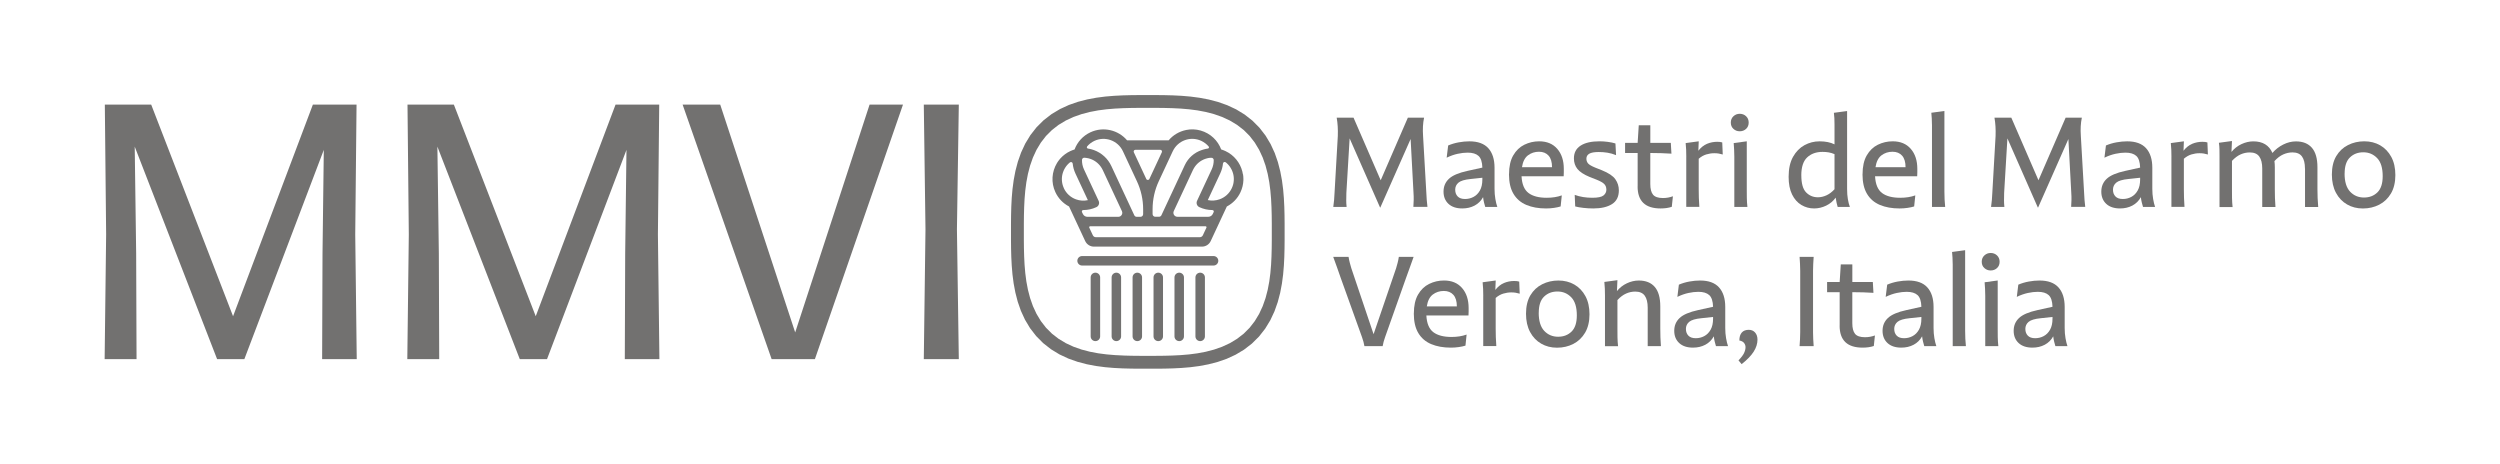 <?xml version="1.0" encoding="UTF-8"?> <svg xmlns="http://www.w3.org/2000/svg" id="Layer_1" data-name="Layer 1" version="1.1" viewBox="0 0 917.49 170.21"><defs><style> .cls-1 { fill: #727170; stroke-width: 0px; } </style></defs><path class="cls-1" d="M50.1,131.81h-11.7l.55-45.77-.48-47.64h17.02l30.04,77.66,29.29-77.66h16.03l-.48,47.64.55,45.77h-12.7l.14-38.77.47-38.03-29.16,76.8h-9.99l-30.24-78,.53,39.23.14,38.77Z"></path><path class="cls-1" d="M161.18,131.81h-11.7l.55-45.77-.48-47.64h17.02l30.04,77.66,29.29-77.66h16.03l-.48,47.64.55,45.77h-12.7l.14-38.77.47-38.03-29.16,76.8h-9.99l-30.24-78,.53,39.23.14,38.77Z"></path><path class="cls-1" d="M283.19,131.81l-32.67-93.41h13.8s27.51,83.6,27.51,83.6l27.3-83.6h12.26s-32.33,93.41-32.33,93.41h-15.87Z"></path><path class="cls-1" d="M351.88,131.81h-12.85s.62-47.64.62-47.64l-.62-45.77h12.85s-.69,45.77-.69,45.77l.69,47.64Z"></path><g><g><path class="cls-1" d="M494.06,73.36c0,.83.04,1.69.14,2.58h-4.89c.12-.86.22-1.71.3-2.56.08-.85.13-1.7.16-2.56l1.2-20.9c.09-2.46-.05-4.71-.41-6.74h6.18l9.97,22.98,9.97-22.98h5.95c-.22,1.01-.35,2.08-.41,3.18-.06,1.11-.05,2.29.04,3.55l1.2,20.9c.06,1.69.2,3.4.41,5.12h-5.17c.06-.86.1-1.71.12-2.56.01-.85,0-1.7-.07-2.56l-1.06-19.79-11.12,25.15h-.09l-11.17-25.38-1.2,20.02c-.03.86-.04,1.71-.04,2.54Z"></path><path class="cls-1" d="M529.77,70.32c0-1.88.65-3.44,1.96-4.68,1.31-1.25,3.59-2.22,6.85-2.93l5.44-1.2c-.06-2.06-.53-3.49-1.41-4.29-.88-.8-2.21-1.2-3.99-1.2-1.14,0-2.35.14-3.64.42-1.29.28-2.65.75-4.06,1.43l.55-4.48c1.23-.52,2.52-.91,3.87-1.15,1.35-.25,2.66-.37,3.92-.37,3.11,0,5.42.84,6.94,2.52,1.52,1.68,2.29,4.07,2.29,7.17v7.75c0,1.32.1,2.56.3,3.71.2,1.15.44,2.13.72,2.93h-4.43c-.12-.4-.27-.93-.44-1.59-.17-.66-.28-1.33-.35-2.01-.74,1.35-1.78,2.38-3.11,3.09-1.34.71-2.85,1.06-4.54,1.06-2.15,0-3.84-.56-5.05-1.68-1.21-1.12-1.82-2.62-1.82-4.5ZM534.06,69.67c0,.99.3,1.79.9,2.42.6.63,1.5.94,2.7.94,1.11,0,2.15-.25,3.11-.76.97-.51,1.75-1.29,2.35-2.35.6-1.06.9-2.41.9-4.04v-.65l-4.29.46c-2.19.22-3.68.66-4.48,1.34-.8.68-1.2,1.55-1.2,2.63Z"></path><path class="cls-1" d="M553.81,63.95c0-2.83.51-5.14,1.54-6.92,1.03-1.78,2.39-3.09,4.08-3.92,1.69-.83,3.51-1.25,5.44-1.25,2.83,0,5.04.92,6.64,2.77,1.6,1.84,2.4,4.29,2.4,7.34v1.29c0,.49-.02.97-.05,1.43h-15.46c.15,2.92,1.01,4.97,2.56,6.14,1.55,1.17,3.78,1.75,6.67,1.75,2.06,0,3.91-.29,5.54-.88l-.42,4.06c-.68.22-1.49.39-2.44.53-.95.14-1.92.21-2.91.21-2.77,0-5.17-.43-7.22-1.29-2.05-.86-3.62-2.21-4.73-4.06-1.11-1.84-1.66-4.24-1.66-7.2ZM568.32,57.12c-.85-.95-2.02-1.43-3.53-1.43s-2.88.44-4.04,1.32c-1.15.88-1.88,2.33-2.19,4.36h11.03c0-1.88-.42-3.29-1.27-4.25Z"></path><path class="cls-1" d="M589.52,69.53c0-.77-.24-1.41-.72-1.94-.48-.52-1.44-1.08-2.88-1.66l-2.49-.97c-2.15-.89-3.66-1.88-4.52-2.95s-1.29-2.37-1.29-3.88c0-2.06.81-3.62,2.45-4.68,1.63-1.06,3.95-1.59,6.97-1.59.98,0,2,.07,3.05.21,1.04.14,1.97.33,2.77.58l.23,4.29c-1.05-.43-2.1-.73-3.16-.9-1.06-.17-2.13-.25-3.21-.25-1.6,0-2.75.21-3.46.62-.71.42-1.06,1.02-1.06,1.82,0,.68.2,1.25.6,1.73.4.48,1.28.99,2.63,1.55l2.45.97c2.43.98,4.08,2.08,4.94,3.3.86,1.22,1.29,2.58,1.29,4.08,0,2.31-.84,3.99-2.52,5.05-1.68,1.06-3.96,1.59-6.85,1.59-1.23,0-2.45-.07-3.65-.21-1.2-.14-2.2-.31-3-.53l-.18-4.24c1.94.71,4.09,1.06,6.46,1.06,2.03,0,3.4-.28,4.11-.85s1.06-1.3,1.06-2.19Z"></path><path class="cls-1" d="M601.01,68.43v-12.27h-4.61v-3.74h4.61l.41-6.46h4.24v6.46h7.52l.23,3.97c-1.32-.09-2.58-.15-3.76-.18-1.18-.03-2.3-.05-3.35-.05h-.65v11.35c0,1.82.34,3.13,1.02,3.95.68.81,1.89,1.22,3.64,1.22,1.26,0,2.48-.22,3.64-.65l-.41,3.87c-1.17.4-2.54.6-4.11.6-5.63,0-8.44-2.69-8.44-8.08Z"></path><path class="cls-1" d="M618.86,57.54c0-.89-.02-1.75-.05-2.58-.03-.83-.09-1.65-.18-2.45l4.8-.65-.14,3.46c.95-1.2,2.01-2.05,3.18-2.54,1.17-.49,2.41-.74,3.74-.74.43,0,.77.02,1.02.05s.52.09.83.18l.18,4.43c-.52-.15-1.02-.27-1.48-.35-.46-.08-1-.12-1.62-.12-.99,0-1.96.15-2.93.44s-1.9.82-2.79,1.59v11.17c0,1.05.02,2.1.05,3.16.03,1.06.09,2.18.18,3.34h-4.8v-18.41Z"></path><path class="cls-1" d="M635.2,44.99c0-.95.32-1.73.97-2.33.65-.6,1.41-.9,2.31-.9s1.7.3,2.33.9c.63.6.95,1.38.95,2.33s-.32,1.72-.95,2.31c-.63.58-1.41.88-2.33.88s-1.66-.29-2.31-.88c-.65-.58-.97-1.35-.97-2.31ZM636.49,57.54c0-.89-.02-1.75-.07-2.58-.05-.83-.1-1.65-.16-2.45l4.8-.65v17.58c0,1.05,0,2.11.02,3.18.02,1.08.09,2.18.21,3.32h-4.8v-18.41Z"></path><path class="cls-1" d="M656.42,64.88c0-2.95.54-5.39,1.61-7.31,1.08-1.92,2.48-3.35,4.2-4.29,1.72-.94,3.57-1.41,5.54-1.41,2.18,0,4.01.37,5.49,1.11v-7.24c0-.89-.02-1.67-.05-2.33-.03-.66-.09-1.33-.18-2.01l4.85-.65v28.65c0,1.35.09,2.58.28,3.69s.43,2.06.74,2.86h-4.48c-.12-.37-.25-.87-.39-1.5-.14-.63-.25-1.27-.35-1.92-.89,1.26-2.05,2.24-3.48,2.93-1.43.69-2.9,1.04-4.41,1.04-1.69,0-3.25-.42-4.68-1.27-1.43-.85-2.57-2.13-3.42-3.85-.85-1.72-1.27-3.89-1.27-6.51ZM661.08,64.37c0,2.95.58,5.03,1.75,6.23,1.17,1.2,2.61,1.8,4.34,1.8,1.04,0,2.09-.24,3.14-.72,1.05-.48,2.03-1.22,2.95-2.24v-12.87c-.71-.31-1.42-.52-2.15-.65-.72-.12-1.47-.18-2.24-.18-2.34,0-4.22.68-5.65,2.03-1.43,1.35-2.15,3.55-2.15,6.6Z"></path><path class="cls-1" d="M683.55,63.95c0-2.83.51-5.14,1.54-6.92,1.03-1.78,2.39-3.09,4.08-3.92,1.69-.83,3.51-1.25,5.44-1.25,2.83,0,5.04.92,6.64,2.77,1.6,1.84,2.4,4.29,2.4,7.34v1.29c0,.49-.02.97-.05,1.43h-15.46c.15,2.92,1.01,4.97,2.56,6.14,1.55,1.17,3.78,1.75,6.67,1.75,2.06,0,3.91-.29,5.54-.88l-.42,4.06c-.68.22-1.49.39-2.44.53-.95.14-1.92.21-2.91.21-2.77,0-5.17-.43-7.22-1.29-2.05-.86-3.62-2.21-4.73-4.06-1.11-1.84-1.66-4.24-1.66-7.2ZM698.06,57.12c-.85-.95-2.02-1.43-3.53-1.43s-2.88.44-4.04,1.32c-1.15.88-1.88,2.33-2.19,4.36h11.03c0-1.88-.42-3.29-1.27-4.25Z"></path><path class="cls-1" d="M709.02,45.77c0-.83-.02-1.6-.07-2.31-.05-.71-.1-1.4-.16-2.08l4.8-.65v29.58c0,1.05.02,2.02.07,2.93.05.91.12,1.81.21,2.7h-4.84v-30.17Z"></path><path class="cls-1" d="M735.46,73.36c0,.83.04,1.69.14,2.58h-4.89c.12-.86.22-1.71.3-2.56.08-.85.13-1.7.16-2.56l1.2-20.9c.09-2.46-.05-4.71-.41-6.74h6.18l9.97,22.98,9.97-22.98h5.95c-.22,1.01-.35,2.08-.41,3.18-.06,1.11-.05,2.29.04,3.55l1.2,20.9c.06,1.69.2,3.4.41,5.12h-5.17c.06-.86.1-1.71.12-2.56.01-.85,0-1.7-.07-2.56l-1.06-19.79-11.12,25.15h-.09l-11.17-25.38-1.2,20.02c-.03.86-.04,1.71-.04,2.54Z"></path><path class="cls-1" d="M771.17,70.32c0-1.88.65-3.44,1.96-4.68,1.31-1.25,3.59-2.22,6.85-2.93l5.44-1.2c-.06-2.06-.53-3.49-1.41-4.29-.88-.8-2.21-1.2-3.99-1.2-1.14,0-2.35.14-3.64.42-1.29.28-2.65.75-4.06,1.43l.55-4.48c1.23-.52,2.52-.91,3.87-1.15,1.35-.25,2.66-.37,3.92-.37,3.11,0,5.42.84,6.94,2.52,1.52,1.68,2.29,4.07,2.29,7.17v7.75c0,1.32.1,2.56.3,3.71.2,1.15.44,2.13.72,2.93h-4.43c-.12-.4-.27-.93-.44-1.59-.17-.66-.28-1.33-.35-2.01-.74,1.35-1.78,2.38-3.11,3.09-1.34.71-2.85,1.06-4.54,1.06-2.15,0-3.84-.56-5.05-1.68s-1.82-2.62-1.82-4.5ZM775.46,69.67c0,.99.3,1.79.9,2.42s1.5.94,2.7.94c1.11,0,2.15-.25,3.11-.76.97-.51,1.75-1.29,2.35-2.35.6-1.06.9-2.41.9-4.04v-.65l-4.29.46c-2.19.22-3.68.66-4.48,1.34-.8.68-1.2,1.55-1.2,2.63Z"></path><path class="cls-1" d="M796.91,57.54c0-.89-.02-1.75-.05-2.58s-.09-1.65-.18-2.45l4.8-.65-.14,3.46c.95-1.2,2.01-2.05,3.18-2.54,1.17-.49,2.41-.74,3.74-.74.43,0,.77.02,1.02.05s.52.09.83.18l.18,4.43c-.52-.15-1.02-.27-1.48-.35-.46-.08-1-.12-1.62-.12-.99,0-1.96.15-2.93.44s-1.9.82-2.79,1.59v11.17c0,1.05.02,2.1.05,3.16.03,1.06.09,2.18.18,3.34h-4.8v-18.41Z"></path><path class="cls-1" d="M845.91,61.83c0-1.91-.36-3.37-1.08-4.38-.72-1.01-1.89-1.52-3.48-1.52-1.17,0-2.31.25-3.41.74-1.11.49-2.18,1.31-3.23,2.45.09.71.14,1.46.14,2.26v8.07c0,1.05.02,2.12.05,3.23.03,1.11.09,2.2.18,3.28h-4.85v-14.12c0-1.91-.36-3.37-1.08-4.38-.72-1.01-1.89-1.52-3.48-1.52-1.17,0-2.29.24-3.37.72-1.08.48-2.14,1.27-3.18,2.38v10.43c0,1.05,0,2.12.02,3.23.02,1.11.09,2.2.21,3.28h-4.8v-18.5c0-.89,0-1.76-.02-2.61-.01-.85-.08-1.67-.21-2.47l4.8-.65-.18,4.01c.99-1.23,2.2-2.18,3.64-2.86,1.45-.68,2.91-1.02,4.38-1.02,3.44,0,5.78,1.42,7.01,4.25,1.11-1.29,2.43-2.32,3.97-3.09,1.54-.77,3.09-1.15,4.66-1.15,2.55,0,4.5.78,5.86,2.35,1.35,1.57,2.03,3.95,2.03,7.15v8.07c0,2.15.09,4.32.28,6.51h-4.84v-14.12Z"></path><path class="cls-1" d="M855.79,64.04c0-2.71.54-4.96,1.61-6.76,1.08-1.8,2.52-3.15,4.34-4.06,1.81-.91,3.8-1.36,5.95-1.36s4.13.49,5.84,1.48c1.71.99,3.06,2.4,4.06,4.24,1,1.85,1.5,4.08,1.5,6.69s-.54,4.92-1.62,6.74c-1.08,1.82-2.51,3.18-4.31,4.11-1.8.92-3.79,1.39-5.98,1.39s-4.09-.49-5.81-1.48c-1.72-.99-3.08-2.41-4.08-4.27-1-1.86-1.5-4.1-1.5-6.71ZM860.45,63.67c0,3.01.68,5.24,2.03,6.67,1.35,1.43,3.05,2.15,5.08,2.15s3.64-.63,4.94-1.89c1.29-1.26,1.94-3.24,1.94-5.95,0-3.01-.68-5.23-2.05-6.64-1.37-1.41-3.05-2.12-5.05-2.12s-3.61.62-4.91,1.87c-1.31,1.25-1.96,3.22-1.96,5.93Z"></path></g><g><path class="cls-1" d="M513.39,94.27h5.4c-.52,1.51-.99,2.82-1.41,3.95-.41,1.12-.88,2.42-1.41,3.9l-7.66,21.64c-.22.62-.39,1.18-.53,1.68-.14.51-.25,1.04-.35,1.59h-6.69c-.09-.55-.21-1.08-.35-1.59-.14-.51-.31-1.07-.53-1.68l-7.84-21.82c-.49-1.45-.94-2.72-1.34-3.83-.4-1.11-.86-2.38-1.39-3.83h5.63c.12.77.28,1.5.46,2.19.18.69.37,1.35.55,1.96l8.17,24.22,8.26-24.18c.18-.61.37-1.27.55-1.96.18-.69.34-1.44.46-2.24Z"></path><path class="cls-1" d="M518.88,115.03c0-2.83.51-5.14,1.54-6.92,1.03-1.78,2.39-3.09,4.08-3.92,1.69-.83,3.51-1.25,5.44-1.25,2.83,0,5.04.92,6.64,2.77,1.6,1.84,2.4,4.29,2.4,7.34v1.29c0,.49-.02.97-.05,1.43h-15.46c.15,2.92,1.01,4.97,2.56,6.14,1.55,1.17,3.78,1.75,6.67,1.75,2.06,0,3.91-.29,5.54-.88l-.42,4.06c-.68.22-1.49.39-2.44.53-.95.14-1.92.21-2.91.21-2.77,0-5.17-.43-7.22-1.29-2.05-.86-3.62-2.21-4.73-4.06-1.11-1.84-1.66-4.24-1.66-7.2ZM533.39,108.21c-.85-.95-2.02-1.43-3.53-1.43s-2.88.44-4.04,1.32c-1.15.88-1.88,2.33-2.19,4.36h11.03c0-1.88-.42-3.29-1.27-4.25Z"></path><path class="cls-1" d="M544.35,108.62c0-.89-.02-1.75-.05-2.58s-.09-1.65-.18-2.45l4.8-.65-.14,3.46c.95-1.2,2.01-2.05,3.18-2.54,1.17-.49,2.41-.74,3.74-.74.43,0,.77.02,1.02.05s.52.09.83.18l.18,4.43c-.52-.15-1.02-.27-1.48-.35s-1-.12-1.62-.12c-.99,0-1.96.15-2.93.44s-1.9.82-2.79,1.59v11.17c0,1.05.02,2.1.05,3.16.03,1.06.09,2.18.18,3.34h-4.8v-18.41Z"></path><path class="cls-1" d="M560.04,115.13c0-2.71.54-4.96,1.61-6.76,1.08-1.8,2.52-3.15,4.34-4.06,1.81-.91,3.8-1.36,5.95-1.36s4.13.49,5.84,1.48c1.71.99,3.06,2.4,4.06,4.24,1,1.85,1.5,4.08,1.5,6.69s-.54,4.92-1.62,6.74c-1.08,1.82-2.51,3.18-4.31,4.11-1.8.92-3.79,1.39-5.98,1.39s-4.09-.49-5.81-1.48c-1.72-.99-3.08-2.41-4.08-4.27-1-1.86-1.5-4.1-1.5-6.71ZM564.7,114.76c0,3.01.68,5.24,2.03,6.67s3.05,2.15,5.08,2.15,3.64-.63,4.94-1.89c1.29-1.26,1.94-3.24,1.94-5.95,0-3.01-.68-5.23-2.05-6.64-1.37-1.41-3.05-2.12-5.05-2.12s-3.61.62-4.91,1.87c-1.31,1.25-1.96,3.22-1.96,5.93Z"></path><path class="cls-1" d="M604.7,112.91c0-1.91-.36-3.37-1.08-4.38-.72-1.01-1.89-1.52-3.48-1.52-1.17,0-2.29.24-3.37.72-1.08.48-2.14,1.27-3.18,2.38v10.43c0,1.05,0,2.12.02,3.23.02,1.11.09,2.2.21,3.28h-4.8v-18.5c0-.89-.02-1.76-.05-2.61-.03-.85-.09-1.67-.18-2.47l4.8-.65-.18,4.01c.99-1.23,2.2-2.18,3.64-2.86s2.91-1.02,4.38-1.02c2.55,0,4.51.78,5.86,2.35,1.35,1.57,2.03,3.95,2.03,7.15v8.07c0,1.05.02,2.12.05,3.23.03,1.11.09,2.2.18,3.28h-4.85v-14.12Z"></path><path class="cls-1" d="M614.44,121.4c0-1.88.65-3.44,1.96-4.68,1.31-1.25,3.59-2.22,6.85-2.93l5.44-1.2c-.06-2.06-.53-3.49-1.41-4.29-.88-.8-2.21-1.2-3.99-1.2-1.14,0-2.35.14-3.64.42-1.29.28-2.65.75-4.06,1.43l.55-4.48c1.23-.52,2.52-.91,3.87-1.15,1.35-.25,2.66-.37,3.92-.37,3.11,0,5.42.84,6.94,2.52,1.52,1.68,2.29,4.07,2.29,7.17v7.75c0,1.32.1,2.56.3,3.71.2,1.15.44,2.13.72,2.93h-4.43c-.12-.4-.27-.93-.44-1.59-.17-.66-.28-1.33-.35-2.01-.74,1.35-1.78,2.38-3.11,3.09-1.34.71-2.85,1.06-4.54,1.06-2.15,0-3.84-.56-5.05-1.68-1.21-1.12-1.82-2.62-1.82-4.5ZM618.73,120.76c0,.99.3,1.79.9,2.42.6.63,1.5.94,2.7.94,1.11,0,2.15-.25,3.11-.76.97-.51,1.75-1.29,2.35-2.35.6-1.06.9-2.41.9-4.04v-.65l-4.29.46c-2.19.22-3.68.66-4.48,1.34-.8.68-1.2,1.55-1.2,2.63Z"></path><path class="cls-1" d="M640.6,127.4c0-.55-.18-1.06-.53-1.52s-.93-.77-1.73-.92c0-1.26.29-2.23.88-2.91.58-.67,1.44-1.01,2.58-1.01.95,0,1.72.33,2.31.99.58.66.88,1.53.88,2.61,0,1.48-.46,2.95-1.39,4.41-.92,1.46-2.4,2.99-4.43,4.59l-1.15-1.39c1.02-1.05,1.7-1.95,2.05-2.7.35-.76.53-1.47.53-2.15Z"></path><path class="cls-1" d="M660.67,121.91v-22.52c0-.8-.02-1.64-.07-2.52s-.1-1.75-.16-2.61h5.17c-.06.86-.12,1.73-.16,2.61-.04.88-.07,1.71-.07,2.52v22.52c0,.86.02,1.71.07,2.56.05.85.1,1.7.16,2.56h-5.17c.06-.86.12-1.71.16-2.56.05-.85.07-1.7.07-2.56Z"></path><path class="cls-1" d="M675.15,119.51v-12.27h-4.61v-3.74h4.61l.41-6.46h4.24v6.46h7.52l.23,3.97c-1.32-.09-2.58-.15-3.76-.18-1.18-.03-2.3-.05-3.35-.05h-.65v11.35c0,1.82.34,3.13,1.02,3.95.68.81,1.89,1.22,3.64,1.22,1.26,0,2.48-.22,3.64-.65l-.41,3.87c-1.17.4-2.54.6-4.11.6-5.63,0-8.44-2.69-8.44-8.08Z"></path><path class="cls-1" d="M690.89,121.4c0-1.88.65-3.44,1.96-4.68,1.31-1.25,3.59-2.22,6.85-2.93l5.44-1.2c-.06-2.06-.53-3.49-1.41-4.29-.88-.8-2.21-1.2-3.99-1.2-1.14,0-2.35.14-3.64.42-1.29.28-2.65.75-4.06,1.43l.55-4.48c1.23-.52,2.52-.91,3.87-1.15,1.35-.25,2.66-.37,3.92-.37,3.11,0,5.42.84,6.94,2.52,1.52,1.68,2.29,4.07,2.29,7.17v7.75c0,1.32.1,2.56.3,3.71.2,1.15.44,2.13.72,2.93h-4.43c-.12-.4-.27-.93-.44-1.59-.17-.66-.28-1.33-.35-2.01-.74,1.35-1.78,2.38-3.11,3.09-1.34.71-2.85,1.06-4.54,1.06-2.15,0-3.84-.56-5.05-1.68-1.21-1.12-1.82-2.62-1.82-4.5ZM695.18,120.76c0,.99.3,1.79.9,2.42.6.63,1.5.94,2.7.94,1.11,0,2.15-.25,3.11-.76.97-.51,1.75-1.29,2.35-2.35.6-1.06.9-2.41.9-4.04v-.65l-4.29.46c-2.19.22-3.68.66-4.48,1.34-.8.68-1.2,1.55-1.2,2.63Z"></path><path class="cls-1" d="M716.63,96.86c0-.83-.02-1.6-.07-2.31-.05-.71-.1-1.4-.16-2.08l4.8-.65v29.58c0,1.05.02,2.02.07,2.93.05.91.12,1.81.21,2.7h-4.84v-30.17Z"></path><path class="cls-1" d="M727.29,96.07c0-.95.32-1.73.97-2.33.65-.6,1.41-.9,2.31-.9s1.7.3,2.33.9c.63.6.95,1.38.95,2.33s-.32,1.72-.95,2.31c-.63.58-1.41.88-2.33.88s-1.66-.29-2.31-.88c-.65-.58-.97-1.35-.97-2.31ZM728.58,108.62c0-.89-.02-1.75-.07-2.58-.05-.83-.1-1.65-.16-2.45l4.8-.65v17.58c0,1.05,0,2.11.02,3.18.02,1.08.09,2.18.21,3.32h-4.8v-18.41Z"></path><path class="cls-1" d="M739.01,121.4c0-1.88.65-3.44,1.96-4.68,1.31-1.25,3.59-2.22,6.85-2.93l5.44-1.2c-.06-2.06-.53-3.49-1.41-4.29-.88-.8-2.21-1.2-3.99-1.2-1.14,0-2.35.14-3.64.42-1.29.28-2.65.75-4.06,1.43l.55-4.48c1.23-.52,2.52-.91,3.87-1.15,1.35-.25,2.66-.37,3.92-.37,3.11,0,5.42.84,6.94,2.52,1.52,1.68,2.29,4.07,2.29,7.17v7.75c0,1.32.1,2.56.3,3.71.2,1.15.44,2.13.72,2.93h-4.43c-.12-.4-.27-.93-.44-1.59-.17-.66-.28-1.33-.35-2.01-.74,1.35-1.78,2.38-3.11,3.09-1.34.71-2.85,1.06-4.54,1.06-2.15,0-3.84-.56-5.05-1.68-1.21-1.12-1.82-2.62-1.82-4.5ZM743.3,120.76c0,.99.3,1.79.9,2.42s1.5.94,2.7.94c1.11,0,2.15-.25,3.11-.76.97-.51,1.75-1.29,2.35-2.35.6-1.06.9-2.41.9-4.04v-.65l-4.29.46c-2.19.22-3.68.66-4.48,1.34-.8.68-1.2,1.55-1.2,2.63Z"></path></g></g><g><g><path class="cls-1" d="M456.14,63.96c-.06-.36-.13-.72-.22-1.07-.82-3.17-3-5.96-6.19-7.45-.23-.11-.46-.2-.69-.29-.06-.02-.12-.04-.17-.07-.23-.09-.47-.17-.7-.24,0,0,0,0,0,0-1.21-3.22-3.87-5.9-7.59-6.95-1.71-.48-3.52-.55-5.26-.19-2.6.54-4.83,1.89-6.44,3.81h-15.24c-3.22-3.81-8.72-5.17-13.46-2.96-2.8,1.31-4.82,3.61-5.82,6.3,0,0,0,0,0,0-.24.07-.47.15-.7.24-.06.02-.12.04-.17.07-.23.09-.46.19-.69.29-1.42.66-2.63,1.58-3.62,2.67-.37.41-.71.85-1.01,1.3-.1.15-.2.31-.29.46-1.87,3.13-2.22,7.1-.56,10.64h0s0,0,0,0c1.07,2.29,2.82,4.11,5.02,5.26l5.92,12.69c.58,1.24,1.83,2.04,3.2,2.04h39.66c1.37,0,2.62-.79,3.2-2.04l5.92-12.69c2.2-1.15,3.96-2.97,5.02-5.26.66-1.42,1-2.9,1.06-4.38,0-.18,0-.37,0-.55,0-.55-.05-1.1-.14-1.64ZM430.4,55.51c1.84-3.94,6.53-5.65,10.47-3.81,1.06.5,1.99,1.21,2.72,2.08.23.27.06.69-.29.74-.3.04-.59.09-.69.11-.06.01-.11.03-.17.04-.17.04-.35.08-.52.13-.06.02-.13.04-.19.05-.22.07-.44.14-.66.21h0c-2.76.9-5.02,2.91-6.25,5.54l-8.58,18.39c-.16.34-.5.56-.88.56h-1.39c-.54,0-.97-.44-.97-.97v-1.83c0-3.53.77-7.02,2.26-10.22l5.15-11.04ZM416.68,54.98h9.14c.46,0,.77.48.57.9l-4.57,9.8c-.23.49-.92.49-1.14,0l-4.57-9.8c-.2-.42.11-.9.57-.9ZM398.94,53.77c.72-.85,1.63-1.57,2.7-2.07,3.94-1.83,8.63-.13,10.47,3.81l5.15,11.04c1.49,3.2,2.27,6.69,2.27,10.22v1.83c0,.54-.44.97-.97.97h-1.39c-.38,0-.72-.22-.88-.56l-8.42-18.06h0c-1.28-2.75-3.55-4.83-6.4-5.87,0,0,0,0,0,0-.22-.08-.44-.15-.66-.21-.06-.02-.13-.04-.19-.06-.17-.05-.34-.09-.51-.13-.06-.01-.12-.03-.17-.04-.22-.05-.45-.09-.67-.12,0,0,0,0,0,0-.35-.05-.53-.47-.3-.74ZM390.43,69.06c-.11-.24-.21-.48-.29-.73-.03-.08-.05-.17-.08-.25-.05-.16-.1-.33-.14-.49-.02-.1-.04-.2-.06-.3-.03-.15-.06-.3-.08-.44-.02-.11-.02-.21-.03-.32-.01-.14-.03-.28-.04-.43,0-.11,0-.22,0-.33,0-.14,0-.28,0-.41,0-.11.02-.22.03-.33.01-.13.03-.27.04-.4.02-.11.04-.22.06-.33.02-.13.05-.26.08-.39.03-.11.06-.22.09-.33.04-.13.08-.25.12-.38.04-.11.08-.21.12-.32.05-.12.1-.25.15-.37.05-.1.09-.21.15-.31.06-.12.12-.24.19-.35.06-.1.11-.2.17-.29.07-.11.15-.22.22-.33.06-.09.13-.19.2-.28.08-.11.17-.21.26-.32.07-.09.15-.17.22-.25.09-.1.19-.2.29-.29.08-.08.16-.16.24-.23.11-.09.22-.18.33-.27,0,0,0,0,0,0,.38-.29.95-.06,1,.43.13,1.23.45,2.45,1,3.63l4.57,9.8c-1.44.32-2.95.22-4.37-.3-1.98-.72-3.56-2.17-4.44-4.07ZM397.4,78.51l-.32-.68c-.16-.35.09-.74.47-.74,1.64,0,3.27-.35,4.8-1.06.88-.4,1.26-1.44.85-2.31l-5.38-11.54c-.53-1.14-.76-2.34-.73-3.51.01-.46.41-.81.87-.79h0c.17,0,.34.03.51.05.09.01.17.01.26.03.19.03.38.07.56.11.07.02.14.03.21.04.26.07.51.14.76.23,1.73.63,3.15,1.82,4.08,3.38.13.22.25.45.37.69l7.03,15.07c.45.97-.26,2.09-1.33,2.09h-11.34c-.71,0-1.36-.41-1.66-1.06ZM442.75,83.55l-1.31,2.8c-.2.42-.62.7-1.09.7h-38.19c-.47,0-.89-.27-1.09-.7l-1.31-2.8c-.11-.24.06-.51.33-.51h42.34c.26,0,.44.27.33.51ZM445.41,77.83l-.31.67c-.3.65-.95,1.06-1.66,1.06h-11.34c-1.07,0-1.78-1.11-1.33-2.09l7.03-15.07c.11-.24.23-.47.37-.69.92-1.56,2.35-2.75,4.08-3.38.25-.09.5-.17.76-.23.11-.03.22-.04.32-.07.15-.03.29-.07.44-.09.06,0,.42-.03.78-.04.46-.02.87.34.88.81.02,1.18-.23,2.36-.74,3.46l-5.38,11.54h0c-.4.87-.03,1.9.84,2.31h0c1.53.71,3.15,1.07,4.79,1.07h0c.38,0,.64.4.48.75ZM452.8,66.1c0,.14-.02.29-.04.43-.01.11-.02.21-.03.32-.02.15-.05.3-.08.45-.02.1-.03.19-.06.29-.04.17-.09.34-.15.51-.02.08-.04.16-.07.23-.09.24-.18.49-.3.73h0c-.89,1.91-2.47,3.35-4.44,4.07-1.42.52-2.93.61-4.37.3l4.57-9.8c.55-1.18.88-2.41,1-3.63.05-.48.62-.72,1-.43,0,0,0,0,0,0,.11.09.23.18.33.27.08.07.16.15.24.23.1.1.2.19.3.3.08.08.15.17.22.25.09.1.18.21.26.32.07.09.13.18.2.27.08.11.15.22.22.34.06.1.12.19.17.29.07.12.13.23.19.35.05.1.1.2.15.31.05.12.11.24.15.37.04.11.08.21.12.32.04.13.08.25.12.38.03.11.06.22.09.33.03.13.06.26.08.39.02.11.04.22.06.33.02.13.03.27.04.41.01.11.02.22.03.33,0,.14,0,.28,0,.42,0,.11,0,.22,0,.33Z"></path><path class="cls-1" d="M402.01,100.07c-.96,0-1.74.78-1.74,1.74v21.64c0,.96.78,1.74,1.74,1.74s1.74-.78,1.74-1.74v-21.64c0-.96-.78-1.74-1.74-1.74Z"></path><path class="cls-1" d="M440.46,100.07c-.96,0-1.74.78-1.74,1.74v21.64c0,.96.78,1.74,1.74,1.74s1.74-.78,1.74-1.74v-21.64c0-.96-.78-1.74-1.74-1.74Z"></path><path class="cls-1" d="M409.7,100.07c-.96,0-1.74.78-1.74,1.74v21.64c0,.96.78,1.74,1.74,1.74s1.74-.78,1.74-1.74v-21.64c0-.96-.78-1.74-1.74-1.74Z"></path><path class="cls-1" d="M417.39,100.07c-.96,0-1.74.78-1.74,1.74v21.64c0,.96.78,1.74,1.74,1.74s1.74-.78,1.74-1.74v-21.64c0-.96-.78-1.74-1.74-1.74Z"></path><path class="cls-1" d="M425.08,100.07c-.96,0-1.74.78-1.74,1.74v21.64c0,.96.78,1.74,1.74,1.74s1.74-.78,1.74-1.74v-21.64c0-.96-.78-1.74-1.74-1.74Z"></path><path class="cls-1" d="M432.77,100.07c-.96,0-1.74.78-1.74,1.74v21.64c0,.96.78,1.74,1.74,1.74s1.74-.78,1.74-1.74v-21.64c0-.96-.78-1.74-1.74-1.74Z"></path><path class="cls-1" d="M445.37,93.97h-48.25c-.96,0-1.74.78-1.74,1.74s.78,1.74,1.74,1.74h48.25c.96,0,1.74-.78,1.74-1.74s-.78-1.74-1.74-1.74Z"></path></g><path class="cls-1" d="M421.25,135.31h-3.02s-3.05-.03-3.05-.03l-3.16-.08-3.19-.16-3.26-.28-3.33-.44-3.37-.64-3.39-.89-3.37-1.19-3.28-1.53-3.12-1.9-2.88-2.26-2.58-2.6-2.23-2.89-1.86-3.11-1.5-3.26-1.16-3.34-.87-3.37-.63-3.35-.43-3.3-.27-3.24-.16-3.17-.08-3.07-.03-3.07v-3.03s0-3.02,0-3.02l.03-3.05.08-3.16.16-3.19.28-3.26.44-3.33.64-3.37.89-3.39,1.19-3.37,1.53-3.28,1.9-3.12,2.26-2.88,2.6-2.58,2.89-2.23,3.11-1.86,3.26-1.5,3.34-1.16,3.37-.87,3.35-.63,3.3-.43,3.24-.27,3.17-.16,3.07-.08,3.07-.03h3.03s3.02,0,3.02,0l3.05.03,3.16.08,3.19.16,3.26.28,3.33.44,3.37.64,3.39.89,3.37,1.19,3.28,1.53,3.12,1.9,2.88,2.26,2.58,2.6,2.23,2.89,1.86,3.11,1.5,3.26,1.16,3.34.87,3.37.63,3.35.43,3.3.27,3.24.16,3.17.08,3.07.03,3.07v3.04s0,3.01,0,3.01l-.03,3.05-.08,3.16-.16,3.19-.28,3.26-.44,3.33-.64,3.37-.89,3.39-1.19,3.37-1.53,3.28-1.9,3.12-2.26,2.88-2.6,2.58-2.89,2.23-3.11,1.86-3.26,1.5-3.34,1.16-3.37.87-3.35.63-3.3.43-3.24.27-3.17.16-3.07.08-3.07.03h-3.03ZM412.23,130.48l3.04.08,2.99.03h2.99s3,0,3,0l3.01-.03,3-.08,3.04-.15,3.06-.26,3.08-.4,3.07-.58,3.03-.79,2.96-1.04,2.83-1.31,2.66-1.6,2.44-1.89,2.18-2.18,1.89-2.44,1.6-2.66,1.31-2.83,1.04-2.96.79-3.03.58-3.07.4-3.08.26-3.06.15-3.04.08-3.04.03-2.99v-2.99s0-3.01,0-3.01l-.03-3.01-.08-3-.15-3.04-.26-3.06-.4-3.08-.58-3.07-.79-3.03-1.04-2.96-1.31-2.83-1.6-2.66-1.89-2.44-2.18-2.18-2.44-1.89-2.66-1.6-2.83-1.31-2.96-1.04-3.03-.79-3.07-.58-3.08-.4-3.06-.26-3.04-.15-3.04-.08-2.99-.03h-2.99s-3,0-3,0l-3.01.03-3,.08-3.04.15-3.06.26-3.08.4-3.07.58-3.03.79-2.96,1.04-2.83,1.31-2.66,1.6-2.44,1.89-2.18,2.18-1.89,2.44-1.6,2.66-1.31,2.83-1.04,2.96-.79,3.03-.58,3.07-.4,3.08-.26,3.06-.15,3.04-.08,3.04-.03,2.99v2.99s0,3,0,3l.03,3.01.08,3,.15,3.04.26,3.06.4,3.08.58,3.07.79,3.03,1.04,2.96,1.31,2.83,1.6,2.66,1.89,2.44,2.18,2.18,2.44,1.89,2.66,1.6,2.83,1.31,2.96,1.04,3.03.79,3.07.58,3.08.4,3.06.26,3.04.15Z"></path></g></svg> 
